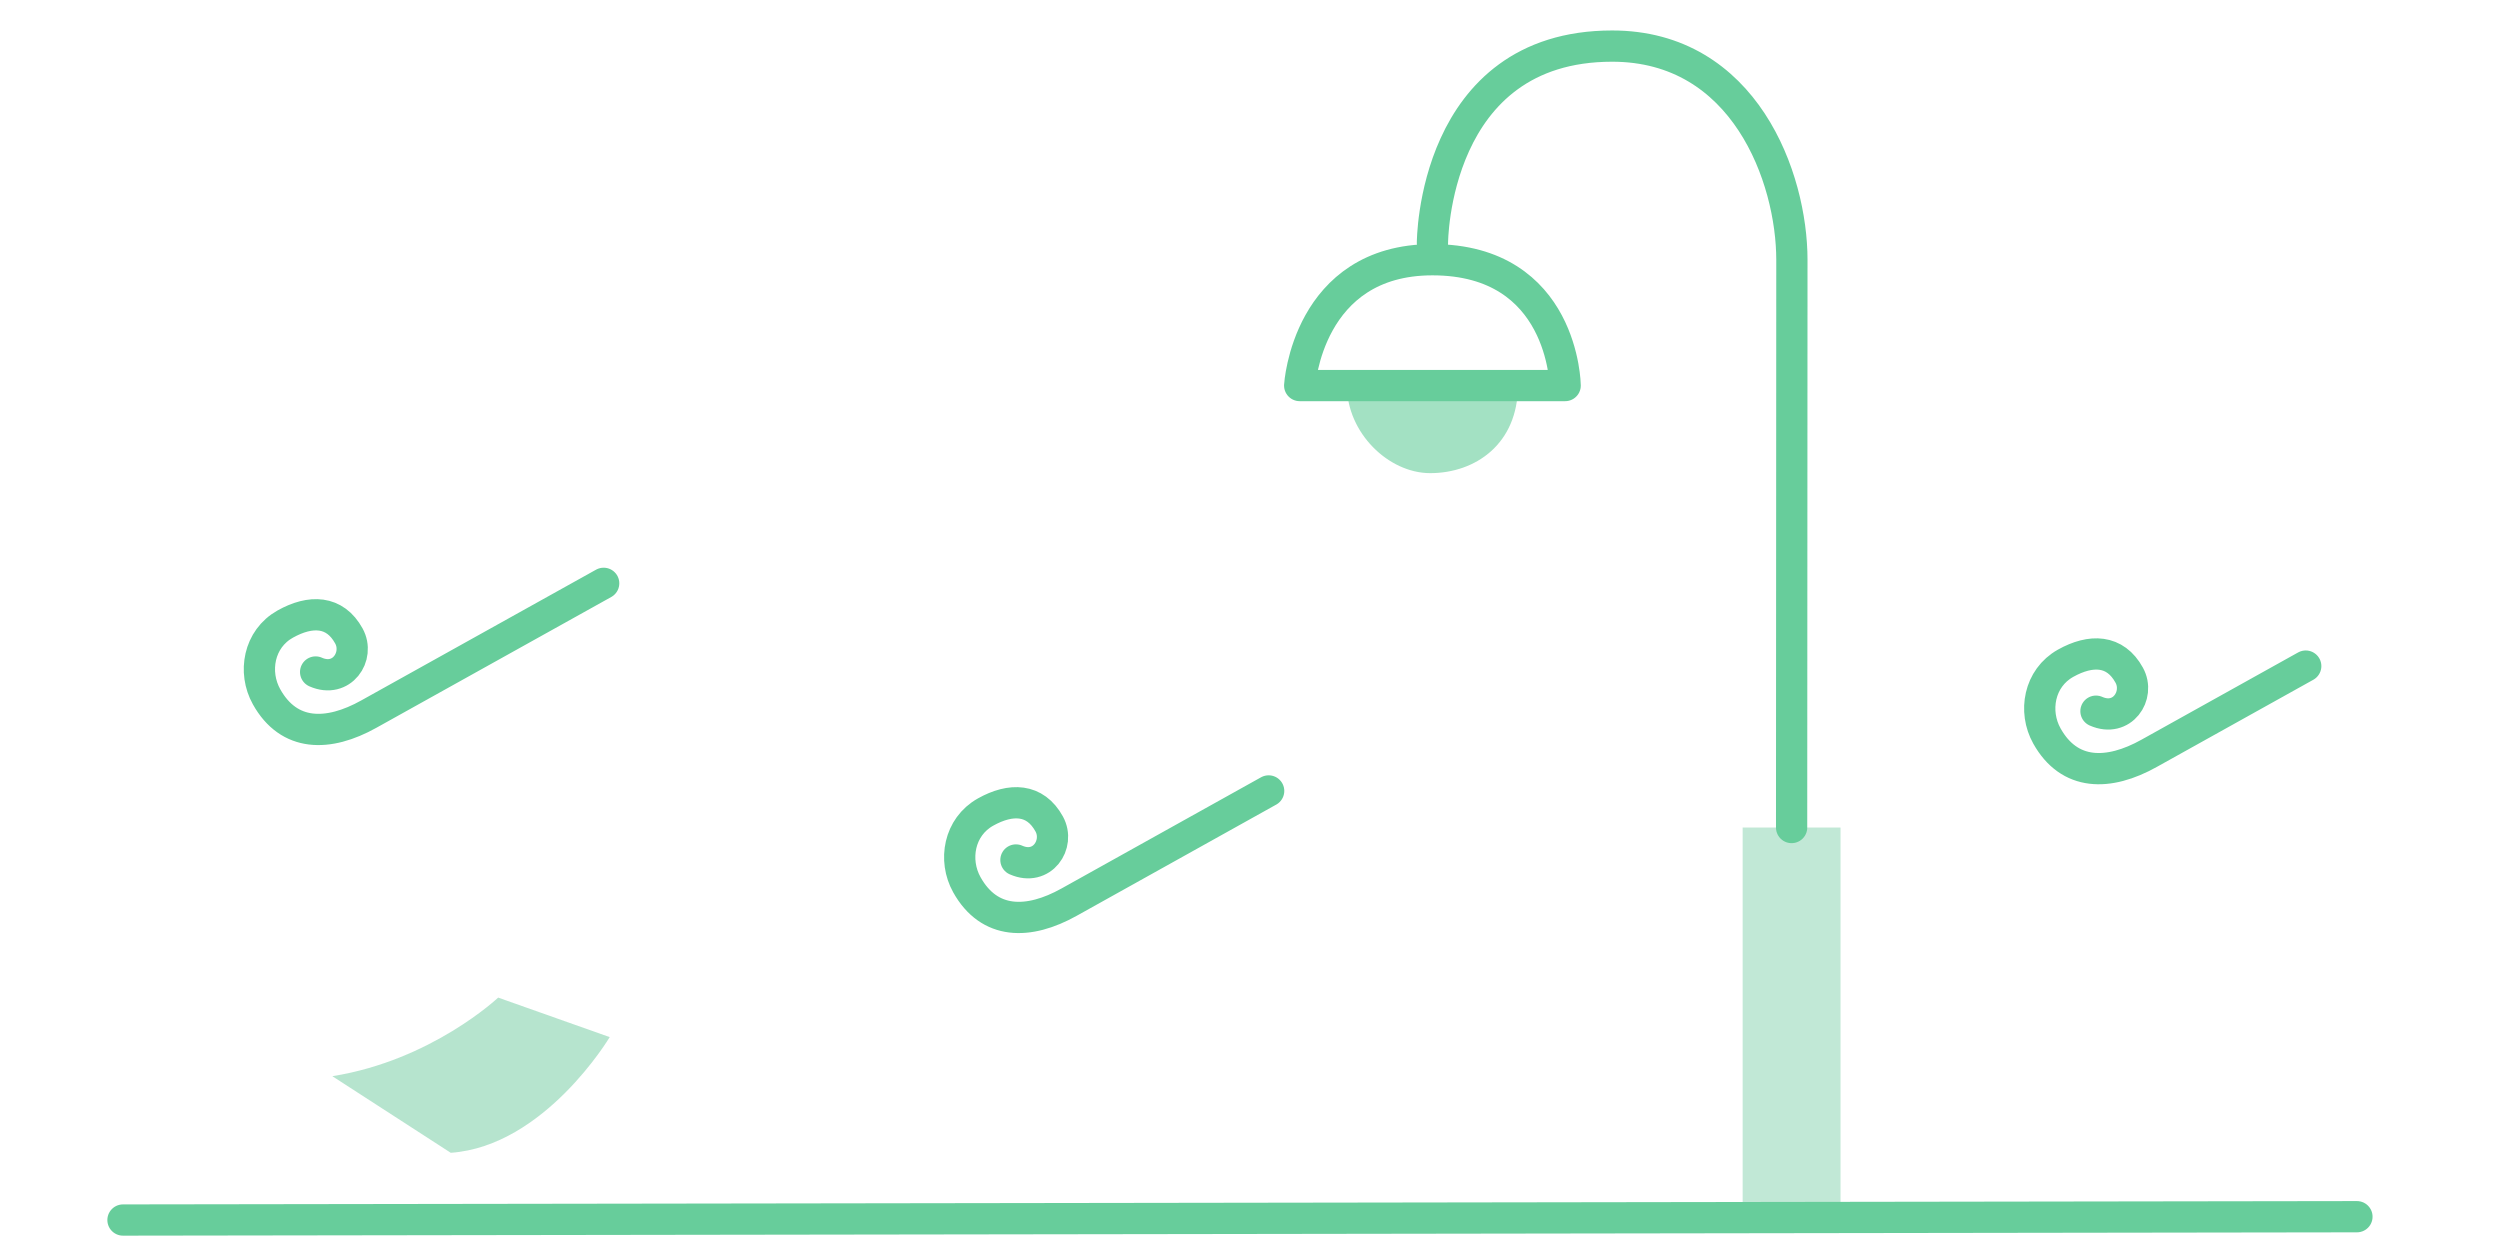 <svg xmlns="http://www.w3.org/2000/svg" width="160" height="80" viewBox="0 0 160 80">
    <g fill="none" fill-rule="evenodd" opacity=".6">
        <path stroke="#01AB59" stroke-linecap="round" stroke-linejoin="round" stroke-width="2" d="M81.194 50.62L68.43 57.733c-2.609 1.459-5.119 1.458-6.552-1.112-.874-1.567-.506-3.697 1.198-4.65 1.615-.904 3.174-.873 4.073.763.714 1.303-.463 3.046-2.129 2.305M38.635 37.333L23.61 45.7c-2.61 1.46-5.119 1.46-6.552-1.11-.874-1.568-.506-3.698 1.198-4.65 1.615-.904 3.174-.874 4.073.762.715 1.303-.463 3.046-2.129 2.306M147.567 42.63l-10.015 5.578c-2.609 1.46-5.118 1.46-6.552-1.11-.874-1.566-.505-3.697 1.198-4.65 1.616-.904 3.174-.874 4.072.764.716 1.302-.461 3.045-2.128 2.304"/>
        <path fill="#35B478" d="M31.883 63.846s-4.26 4.022-10.615 5.03l7.58 4.903c6.016-.424 10.173-7.404 10.173-7.404l-7.138-2.529z" opacity=".6"/>
        <path fill="#01AB59" d="M86.203 24.675c0 3.028 2.664 5.606 5.329 5.606 2.88 0 5.616-1.856 5.616-5.606H86.203z" opacity=".6"/>
        <path fill="#35B478" d="M111.53 77.93V52.961h6.264v24.955z" opacity=".51"/>
        <path stroke="#01AB59" stroke-linecap="round" stroke-linejoin="round" stroke-width="2" d="M114.663 52.962s.018-31.352.018-36.328c0-5.266-3.024-13.684-11.503-13.684-11.502 0-11.502 12.602-11.502 12.602"/>
        <path stroke="#01AB59" stroke-linecap="round" stroke-linejoin="round" stroke-width="2" d="M91.675 16.622c8.407 0 8.496 8.053 8.496 8.053H83.18s.486-8.053 8.496-8.053zM7.871 78.082l142.973-.213"/>
    </g>
</svg>
